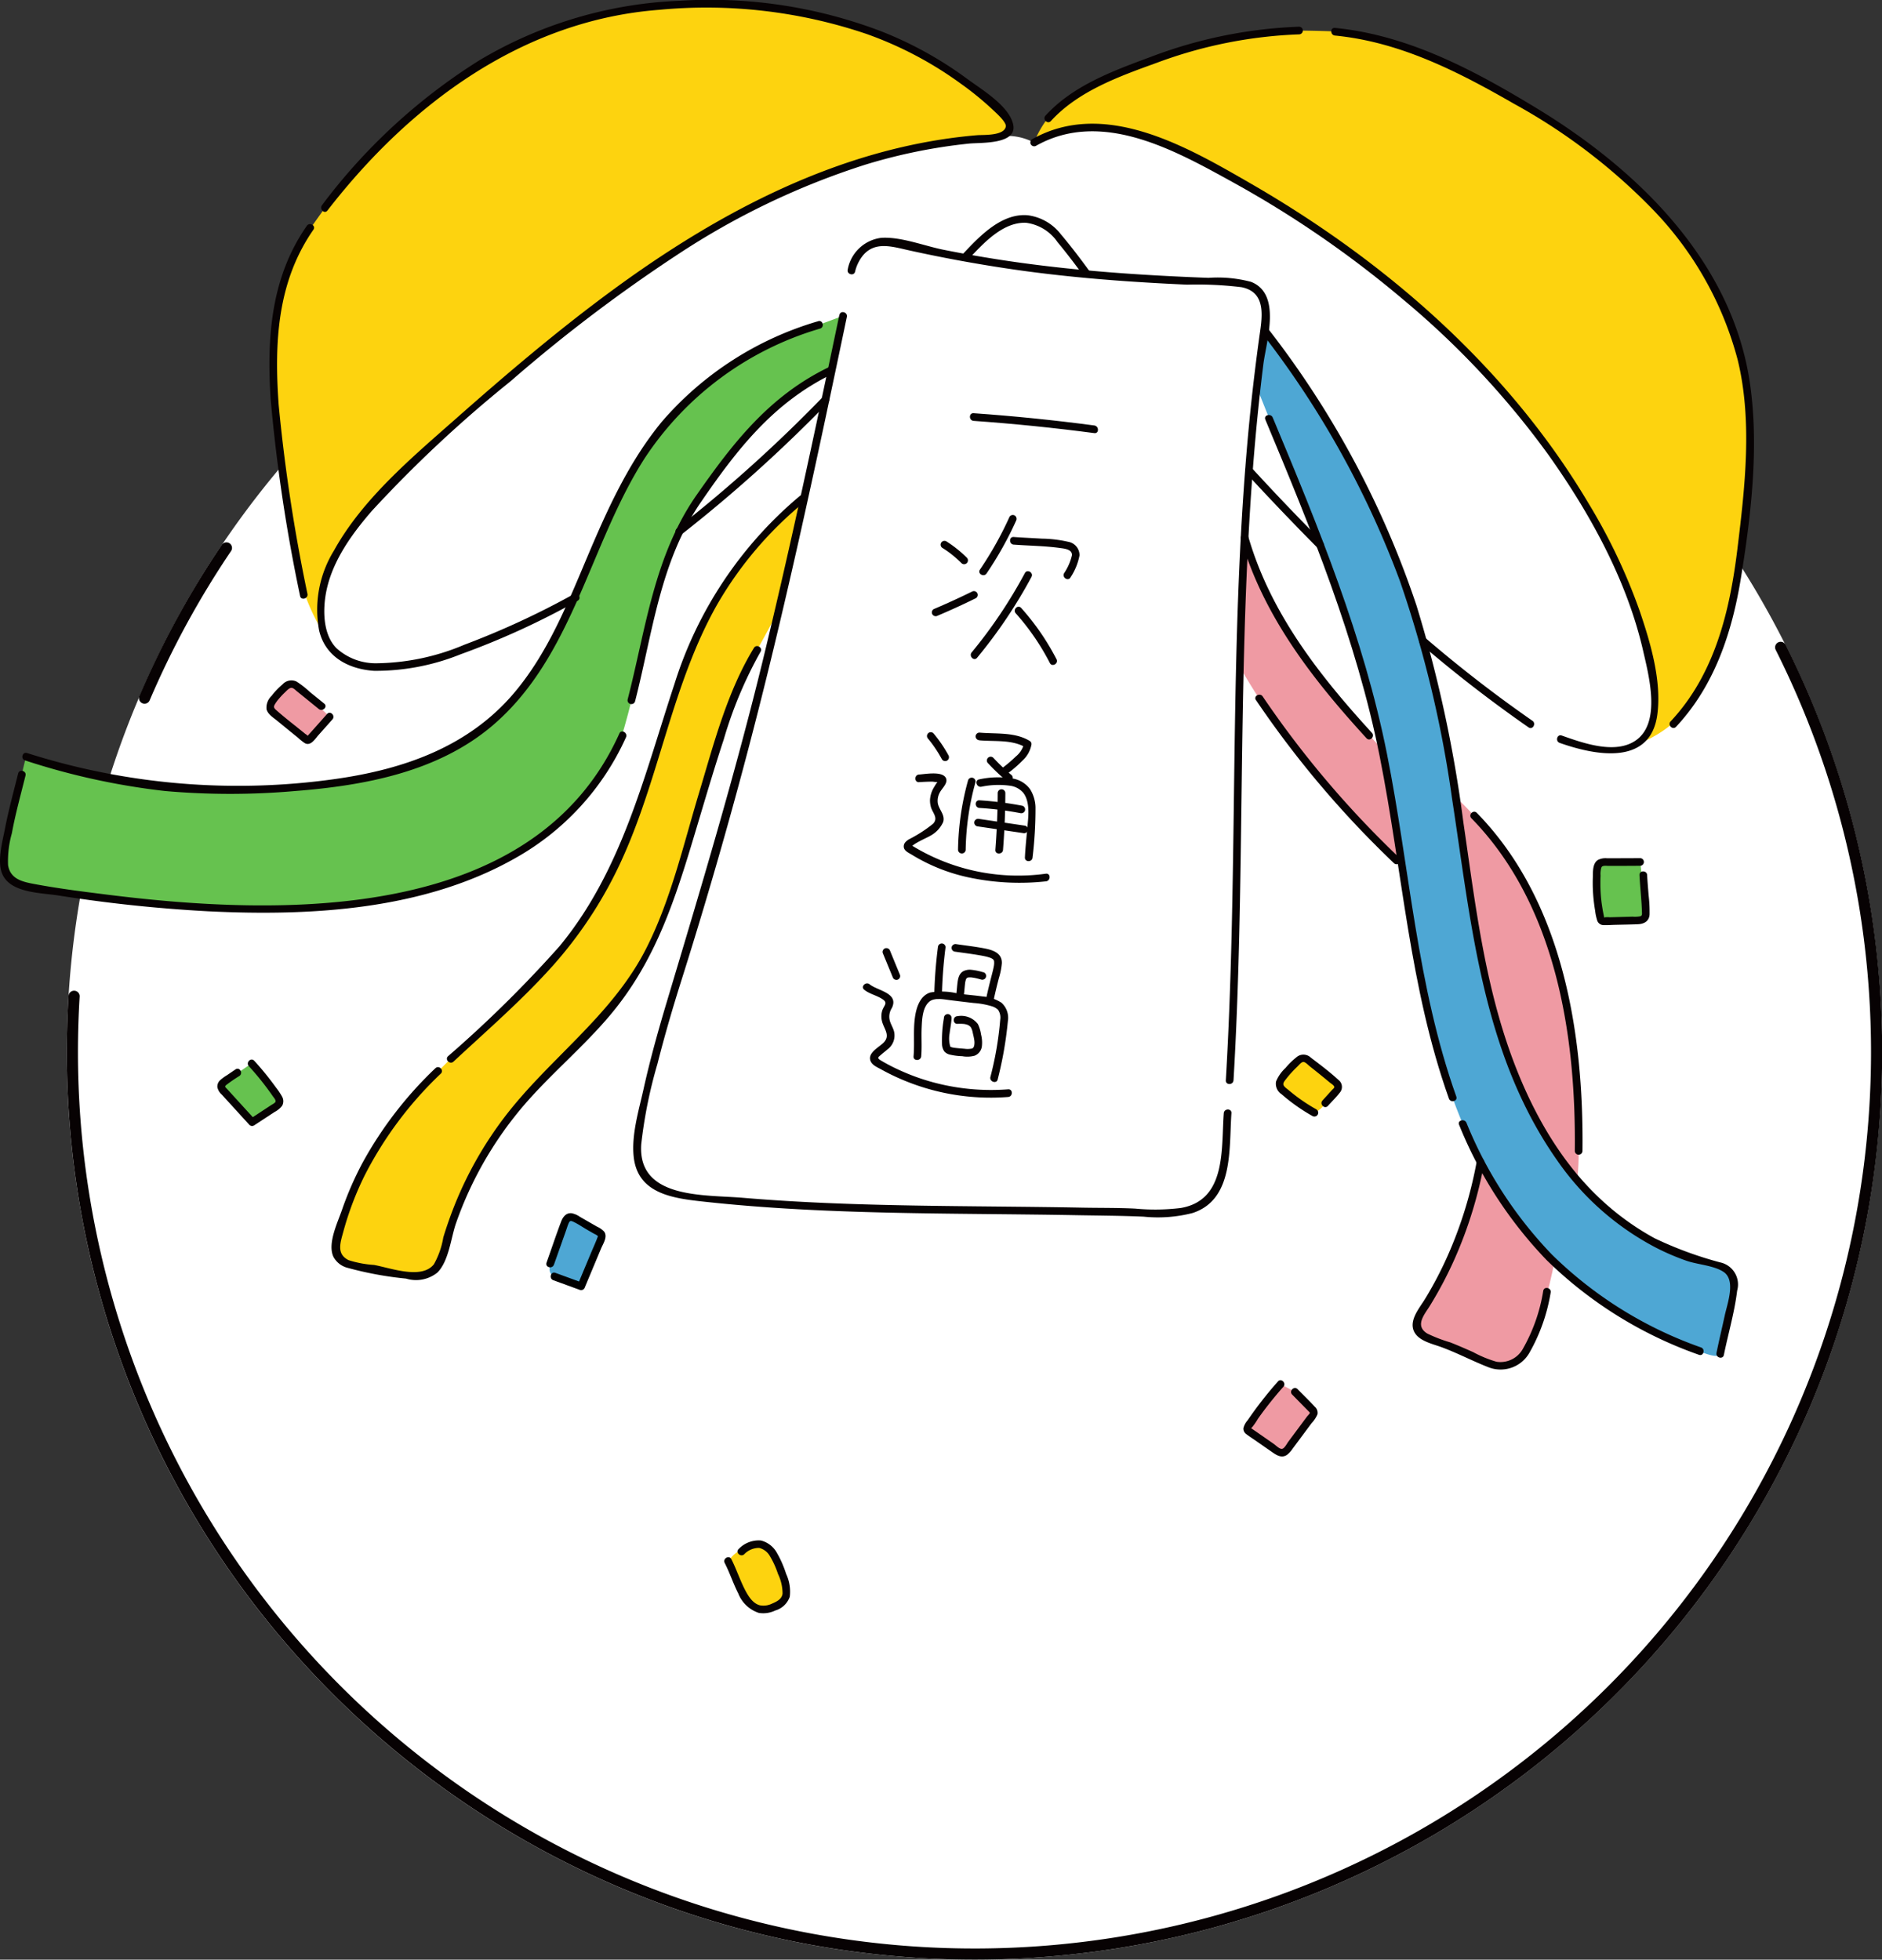 <svg xmlns="http://www.w3.org/2000/svg" xmlns:xlink="http://www.w3.org/1999/xlink" width="169" height="176" viewBox="0 0 169 176">
  <rect x="0" y="0" width="169" height="176" fill="#333333" stroke="none"/>
  <defs>
    <clipPath id="clip-path">
      <rect id="長方形_1501" data-name="長方形 1501" width="163" height="163" fill="none"/>
    </clipPath>
    <clipPath id="clip-path-2">
      <rect id="長方形_1500" data-name="長方形 1500" width="157.504" height="144.894" fill="none"/>
    </clipPath>
  </defs>
  <g id="グループ_5693" data-name="グループ 5693" transform="translate(-1058 -503)">
    <g id="グループ_5653" data-name="グループ 5653" transform="translate(1064 516)">
      <g id="グループ_5652" data-name="グループ 5652" clip-path="url(#clip-path)">
        <path id="パス_7936" data-name="パス 7936" d="M81.5,0A81.5,81.5,0,1,1,0,81.5,81.5,81.5,0,0,1,81.5,0" fill="#fff"/>
        <path id="パス_7937" data-name="パス 7937" d="M6.98,49.7a80.748,80.748,0,0,1,7.354-13.49" fill="none" stroke="#070203" stroke-linecap="round" stroke-width="1"/>
        <path id="パス_7938" data-name="パス 7938" d="M153.9,45.14A81.007,81.007,0,1,1,.5,81.5q0-2.53.153-5.023" fill="none" stroke="#070203" stroke-linecap="round" stroke-width="1"/>
      </g>
    </g>
    <g id="グループ_5651" data-name="グループ 5651" transform="translate(1058 503)">
      <path id="パス_7864" data-name="パス 7864" d="M53.588,43.244l2.6-4.415,3.878-4.8L64.6,30.255l2.316-1.17-.638,2.959-6.592,6-5.439,4.75Z" transform="translate(7.768 4.216)" fill="#fff"/>
      <g id="グループ_5650" data-name="グループ 5650" transform="translate(0 0)">
        <g id="グループ_5649" data-name="グループ 5649" clip-path="url(#clip-path-2)">
          <path id="パス_7865" data-name="パス 7865" d="M98.662,30.38c.665,1.667,1.226,3.07,1.226,3.07l4.192,10.442-6.146-5.739Z" transform="translate(14.197 4.404)" fill="#fff"/>
          <path id="パス_7866" data-name="パス 7866" d="M85.885,10.863l-3.534.38-7.312,1.479-9.361,3.559L59.13,19.829l-12.055,8.52L34.3,39.35,28.57,45.174l-2.606,4.409-.824,2.423v2.977l.877,1.695,1.665,1.272,2.7.548,2.36-.148,2.32-.487,2.967-1.009L43.1,54.737l4.686-2.362,4.481-9.6,3.4-5.633,4.665-4.466,4.623-2.959,4.87-1.932,2.233-.838.915-4.581,1.582-1.84,3.419.2,3.836.782,1.265.106,1.572-1.554,2.2-1.485,1.829-.334,1.8.761L93.968,23.2l12.306.709,2.94.414.689,1.408.085,2.613,6.241,9.3,5.989,11.918,1.932,6.579,8.635,6.756a16.567,16.567,0,0,0,4.278,2.256l3.733.807,2.4-.463,1.464-1.9.244-3.2-1.1-5.771-2.576-5.893-4.723-8.328-5.3-6.777-6.555-6.587-5.346-4.473-6.487-4.619L107.338,14.7l-6.2-3.117L95.41,9.829l-4.929.91-1.273.639a5.141,5.141,0,0,0-3.323-.515" transform="translate(3.644 1.425)" fill="#fff"/>
          <path id="パス_7867" data-name="パス 7867" d="M75.657,24.775c-4.528,1.644-8.159,3.314-8.159,3.314l-4.582,3.1L59.267,34.97l-2.1,3.036-4.117,8.45-2.7,6.114-2.725,4.677-4.189,4.487-3.742,2.351L34.9,65.666l-4.82,1.042-5.878.376-7.472.1-7.67-.8L2.285,64.367l-.649,2.7L.957,69.917.386,72.881.332,74.149l.678,1.33,1.627.594,7.8,1.131,9.372.755,9.753-.2,7.2-1.1,5.875-1.827,6.1-3.4,2.3-1.966,2.7-3.2,1.929-3.376c.914-2.85,1.793-7.027,1.793-7.027l1.381-6.025,2.107-5.759,3.223-5.042,4.263-5.17L72,31.193,74.5,29.71Z" transform="translate(0.048 3.591)" fill="#66c24f"/>
          <path id="パス_7868" data-name="パス 7868" d="M69.577,20.6a3.294,3.294,0,0,1,2.655-1.651l4.246.884,9.543,1.578L98.846,22.45l4.938.193c3.331.274,2.609,3.548,2.609,3.548l-.686,5.049L104.556,44.9l-.419,10.712-.191,10.3-.157,11.041-.35,12.247-.575,9.649-.2,2.746-.955,2.908-1.143,1-3.2.7-7.019-.18-13.4-.132-13.685-.451-8.832-.791-1.775-.343-1.924-1.263-.765-2.434.246-3.425L54.3,83.018l7.013-25.264,4.3-18.717Z" transform="translate(7.243 2.747)" fill="#fff"/>
          <path id="パス_7869" data-name="パス 7869" d="M31.368,44.152l4.462-4.358,6.685-5.852,11.075-8.727,8.924-5.879,8.5-3.727,8.782-2.5,6.3-.808,1.3-.45V10.89L85.543,8.9,80.992,5.6,73.349,2.187,65.812.6,58.226.3l-7.256.938-5.677,1.8L40.938,5.187l-4,2.606-6.1,5.313L26.5,18.049c-2.15,2.93-3.068,4.412-3.068,4.412l-1.642,5.066-.368,6.21.64,7.367,1.019,6.6.934,4.857a18.48,18.48,0,0,0,1.97,4.327L25.68,53.8l1.131-3.518,2.509-4.071Z" transform="translate(3.106 0.044)" fill="#fdd30f"/>
          <path id="パス_7870" data-name="パス 7870" d="M81.1,12.456a8.555,8.555,0,0,1,4.761-4.845L89.871,5.8,96.7,3.532,103.6,2.4c2.464-.025,5.349.108,5.349.108l4.146.914,5.593,2.237,7.783,4.271,6.318,4.465,5.094,4.923,4.026,5.731,2.435,5.826,1.009,4.722v6.863l-.528,4.461-.875,6.206-1.262,4.635-1.624,3.517a10.547,10.547,0,0,1-5.829,5.21l.819-.767.656-1.349.08-2-.556-3.879-1.636-5.4L132.58,48.62,129.3,42.688l-4.756-6.317-7.8-8.082-10.215-8.216L95.844,13.99l-5.926-2.5-4.061-.418-2.567.417Z" transform="translate(11.756 0.347)" fill="#fdd30f"/>
          <path id="パス_7871" data-name="パス 7871" d="M68.219,39.127l-4.505,4.39-3.493,5.026-2.6,5.708L56.165,58.7l-1.587,5.069L52.3,70.033l-2.981,5.846-3.578,4.748L42.072,84.4l-3.8,3.531a45.9,45.9,0,0,0-9.649,11.784L27.239,103l-.813,2.8.114,1.455.721.53,2.541.5,3.791.64,1.342-.322.946-1.182.767-2.927,1.635-4.011,2.782-4.7,3.094-3.75,3.493-3.466L52.3,83.231l3.193-5.818,2.062-6.076,2.837-9.343,1.74-5.621,1.755-3.215c.741-1.256,2.1-3.829,2.1-3.829Z" transform="translate(3.831 5.672)" fill="#fdd30f"/>
          <path id="パス_7872" data-name="パス 7872" d="M99.345,26l3.032,4.177,3.809,6.084,2.883,5.574,3.413,8.608,2.127,7.669,1.658,8.712.917,6.181.484,3.3L119,83.77l2.052,7.249,2.578,6.143,3.4,4.728,3.751,3.655,1.851,1.368,2.717,1.487,2.183.624,2.067.726,1.4.775.564,1.014-.157,1.482-.662,2.769-.579,2.04c-.142.513-1.877-.252-1.877-.252l-4.055-1.788-4.6-2.554-3.256-2.456-3.928-4.305-2.728-3.972-2.258-4.4a53.368,53.368,0,0,1-2.054-5.471l-1.638-5.694-1.715-10.021-.93-6.239-1.8-9.412-1.673-6.107-3.077-9.135-2.838-7.2-1.461-3.533c-.773-1.929-1.708-4.275-1.708-4.275Z" transform="translate(14.289 3.769)" fill="#4ea7d4"/>
          <path id="パス_7873" data-name="パス 7873" d="M97.667,42.181a74.006,74.006,0,0,0,4.347,9.276l3.762,5,4.241,4.739,1.747,10.11-1.478-1.09a72.27,72.27,0,0,1-13.033-16.4Z" transform="translate(14.098 6.115)" fill="#ef9aa3"/>
          <path id="パス_7874" data-name="パス 7874" d="M114.213,62.556a39.084,39.084,0,0,1,5.439,6.539l2.55,5.461,1.759,6.02.965,6.225.224,3.32.053,4.187a21.678,21.678,0,0,1-.131,2.578l-2.973-4-3.73-8.63-2.049-7.844-1.144-7.434Z" transform="translate(16.557 9.068)" fill="#ef9aa3"/>
          <path id="パス_7875" data-name="パス 7875" d="M116.939,91.418l-1.285,4.414-2.072,5.143-1.227,2.267-1.132,1.927-.046,1.028.812.844,1.854.526,3.261,1.407,1.566.465,1.484-.519,1.593-2.469,1.051-3.466c.448-1.69.662-2.893.662-2.893l-3.78-4.357L117.318,92Z" transform="translate(16.116 13.252)" fill="#ef9aa3"/>
          <path id="パス_7876" data-name="パス 7876" d="M21.458,55.1l1.289-1.453,1.112.436,2.68,2.509-1.968,2.111-3.15-2.528-.24-.424Z" transform="translate(3.07 7.777)" fill="#ef9aa3"/>
          <path id="パス_7877" data-name="パス 7877" d="M125.217,67.886l.144,3.651.289,1.333,3.526-.131.459-.49-.495-4.635h-3.435Z" transform="translate(18.152 9.802)" fill="#66c24f"/>
          <path id="パス_7879" data-name="パス 7879" d="M100.745,84.572,102.314,83l1.365.784,1.95,1.469-.331.854-.83.917a2.207,2.207,0,0,1-.972.876l-1.934-1.27-1.2-1.192Z" transform="translate(14.548 12.032)" fill="#fdd30f"/>
          <path id="パス_7880" data-name="パス 7880" d="M57.495,123.532l-.3-.678c-.177-.8,2.025-1.74,2.025-1.74l1.2.184,1.052,1.31.689,1.827.258,1.5-.685.551-1.4.6-1.44-.8-.918-1.619Z" transform="translate(8.289 17.557)" fill="#fdd30f"/>
          <path id="パス_7881" data-name="パス 7881" d="M17.429,85.23l2.633-1.812,2.517,3.252-.362.64-2.1,1.38-2.686-2.851Z" transform="translate(2.526 12.092)" fill="#66c24f"/>
          <path id="パス_7882" data-name="パス 7882" d="M100.818,108.579l-3,4.052,3.134,2.1.564-.424,2.293-3.169-1.708-1.873Z" transform="translate(14.18 15.74)" fill="#ef9aa3"/>
          <path id="パス_7883" data-name="パス 7883" d="M24.546,50.79a154.044,154.044,0,0,1-2.583-16.963c-.4-5.553-.153-11.043,3.118-15.747.253-.363-.342-.708-.593-.346-3.23,4.642-3.6,10.034-3.249,15.539a149.826,149.826,0,0,0,2.645,17.7c.08.434.743.25.663-.183" transform="translate(3.063 2.549)" fill="#070203"/>
          <path id="パス_7884" data-name="パス 7884" d="M47.919,53.361a73.827,73.827,0,0,1-9.834,4.548,20.743,20.743,0,0,1-7.912,1.66,5.235,5.235,0,0,1-3.559-1.353c-1.136-1.147-1.217-3.109-1-4.614.428-2.947,2.281-5.531,4.185-7.726A114.307,114.307,0,0,1,42.249,34.239a139.509,139.509,0,0,1,15.076-11.43,68.028,68.028,0,0,1,16.789-8.023,48.93,48.93,0,0,1,9.331-1.893c1.013-.1,4.326.1,3.936-1.709C87.018,9.493,84.5,8.011,83.21,7.055a33.728,33.728,0,0,0-7.743-4.267A43.144,43.144,0,0,0,57.406.07,38.059,38.059,0,0,0,39.492,5.388,52.384,52.384,0,0,0,25.315,18.424c-.267.346.215.836.485.487C33.148,9.408,43.262,1.832,55.566.884A44.814,44.814,0,0,1,74.2,3.046a33.24,33.24,0,0,1,8.472,4.465A27.478,27.478,0,0,1,85.539,9.85c.266.256,1.254,1.115,1.179,1.516-.159.855-2.057.733-2.578.777-12.177,1.032-23.2,6.888-32.884,14.022-4.864,3.581-9.465,7.5-13.99,11.5-3.925,3.466-8.309,7.143-10.881,11.786a10.135,10.135,0,0,0-1.333,7.159C25.6,58.983,27.683,60.1,30,60.249a20.4,20.4,0,0,0,7.77-1.49,70.48,70.48,0,0,0,10.5-4.805c.388-.212.041-.806-.347-.593" transform="translate(3.602 0)" fill="#070203"/>
          <path id="パス_7885" data-name="パス 7885" d="M66.195,31.164A129.3,129.3,0,0,1,53.123,42.944c-.352.26-.009.856.346.593A130.316,130.316,0,0,0,66.68,31.649c.317-.309-.169-.795-.485-.485" transform="translate(7.679 4.503)" fill="#070203"/>
          <path id="パス_7886" data-name="パス 7886" d="M86.972,22.01c-.851-1.167-1.722-2.32-2.654-3.423a4.472,4.472,0,0,0-2.973-1.7c-2.357-.2-4.336,1.9-5.8,3.461-.3.322.182.808.485.485,1.31-1.391,3.072-3.356,5.17-3.269A4.049,4.049,0,0,1,84.026,19.3c.822.989,1.6,2.015,2.353,3.054.258.354.854.011.593-.347" transform="translate(10.937 2.445)" fill="#070203"/>
          <path id="パス_7887" data-name="パス 7887" d="M104.637,43.409q-3.268-3.282-6.4-6.7c-.3-.326-.785.16-.487.485q3.138,3.409,6.4,6.7a.343.343,0,0,0,.485-.485" transform="translate(14.157 5.306)" fill="#070203"/>
          <path id="パス_7888" data-name="パス 7888" d="M121.476,57.489a118.783,118.783,0,0,1-9.572-7.407c-.334-.286-.822.2-.485.485a120.313,120.313,0,0,0,9.71,7.514c.364.252.709-.342.347-.593" transform="translate(16.135 7.247)" fill="#070203"/>
          <path id="パス_7889" data-name="パス 7889" d="M81.313,11.693c5.9-3.331,12.5.41,17.751,3.308A93.642,93.642,0,0,1,114.33,25.53a76.589,76.589,0,0,1,13.017,13.934c3.741,5.274,7.056,11.284,8.5,17.624.495,2.165,1.632,6.4-.666,8-1.85,1.293-4.774.227-6.653-.436-.418-.148-.6.515-.183.662,3.24,1.144,8.168,2.084,8.77-2.572.39-3.025-.615-6.414-1.575-9.241a51.835,51.835,0,0,0-4.623-9.73c-7.2-12.127-18.176-21.69-30.315-28.693C94.9,11.79,87.472,7.428,80.966,11.1a.344.344,0,0,0,.347.593" transform="translate(11.713 1.407)" fill="#070203"/>
          <path id="パス_7890" data-name="パス 7890" d="M104.74,2.876c5.871.575,11.072,3.248,16.114,6.147A52.656,52.656,0,0,1,133.38,18.6,30.64,30.64,0,0,1,140.9,31.983c1.343,5.5.66,11.426-.018,16.982-.682,5.6-2.033,11.277-6,15.507-.3.323.183.809.487.487,3.46-3.7,5.033-8.473,5.83-13.387.911-5.61,1.621-11.7.823-17.35-1.555-11-10.041-19.262-19.121-24.788-5.6-3.406-11.546-6.6-18.161-7.245-.441-.044-.437.645,0,.687" transform="translate(15.136 0.317)" fill="#070203"/>
          <path id="パス_7891" data-name="パス 7891" d="M82.494,10.565c2.463-2.7,6.166-4.02,9.534-5.238a40.7,40.7,0,0,1,12.763-2.545.344.344,0,0,0,0-.687A41.534,41.534,0,0,0,91.456,4.807c-3.375,1.251-6.975,2.564-9.447,5.273-.3.325.187.813.485.485" transform="translate(11.875 0.304)" fill="#070203"/>
          <path id="パス_7892" data-name="パス 7892" d="M101.131,94.323c1.01-17.15.419-34.351,1.5-51.5.27-4.272.645-8.539,1.177-12.787.268-2.131,1.666-6.334-1.1-7.424a11.674,11.674,0,0,0-3.823-.361q-2.923-.106-5.845-.286c-3.883-.239-7.758-.6-11.61-1.15q-3.153-.452-6.279-1.074C73.4,19.4,71.3,18.545,69.5,18.657a3.5,3.5,0,0,0-3.014,2.851c-.1.431.563.614.663.183a3.651,3.651,0,0,1,.558-1.255c1.076-1.542,2.708-1.005,4.264-.659Q77.047,20.9,82.2,21.614c3.177.433,6.371.74,9.57.958q2.6.177,5.2.29a32.749,32.749,0,0,1,4.883.23c2.347.472,1.814,2.86,1.57,4.641q-.385,2.813-.689,5.634c-.414,3.887-.709,7.787-.924,11.69-.419,7.64-.531,15.293-.632,22.944-.114,8.777-.222,17.558-.739,26.323-.026.442.661.44.687,0" transform="translate(9.637 2.703)" fill="#070203"/>
          <path id="パス_7893" data-name="パス 7893" d="M68.175,24.727C66,35.1,63.806,45.466,61.3,55.76c-2.5,10.26-5.523,20.331-8.553,30.441-.8,2.665-1.555,5.346-2.157,8.063-.425,1.911-1.095,4.09-.885,6.072.362,3.406,3.667,3.75,6.442,4.052,11.045,1.2,22.173,1,33.265,1.2,2.032.037,4.054.045,6.087.133a12.518,12.518,0,0,0,4.389-.326c3.727-1.209,3.265-5.83,3.493-8.966.032-.441-.655-.439-.687,0-.236,3.24.245,7.807-3.86,8.513a18.876,18.876,0,0,1-4.1.055c-1.589-.078-3.173-.054-4.763-.085-10.163-.193-20.347-.029-30.487-.887-3.457-.293-9.456.127-9.1-4.825a42.512,42.512,0,0,1,1.45-7.186c.638-2.518,1.367-5.015,2.149-7.49q4.354-13.786,7.8-27.827c2.588-10.542,4.84-21.161,7.064-31.784.089-.432-.572-.616-.663-.183" transform="translate(7.199 3.549)" fill="#070203"/>
          <path id="パス_7894" data-name="パス 7894" d="M73.212,25.2a29.4,29.4,0,0,0-14.022,9.011c-2.969,3.6-4.887,7.851-6.688,12.115s-3.563,8.672-6.58,12.244c-4.093,4.843-9.91,6.871-16.048,7.74a62.392,62.392,0,0,1-27.7-2.329c-.422-.133-.6.53-.183.662a62.9,62.9,0,0,0,12.566,2.748,66.6,66.6,0,0,0,11.714,0c6.25-.49,12.843-1.722,17.738-5.908C51.225,55.3,52.683,45.26,57.614,37.542A28.4,28.4,0,0,1,73.395,25.86c.419-.135.239-.8-.183-.663" transform="translate(0.254 3.65)" fill="#070203"/>
          <path id="パス_7895" data-name="パス 7895" d="M1.628,61.152C1.222,62.8.769,64.43.449,66.093.23,67.227-.266,69,.18,70.118c.7,1.763,3.428,1.738,4.987,1.977a131.352,131.352,0,0,0,13.541,1.432c9.238.451,19.354-.11,27.578-4.783A23.493,23.493,0,0,0,56.213,57.9c.18-.4-.412-.75-.593-.347C47.969,74.595,25.214,73.986,9.607,72.029c-2.22-.278-4.462-.558-6.66-.978C1.93,70.857.913,70.585.724,69.377a9.212,9.212,0,0,1,.34-2.854c.322-1.748.8-3.464,1.227-5.188.105-.429-.556-.613-.663-.183" transform="translate(0 8.318)" fill="#070203"/>
          <path id="パス_7896" data-name="パス 7896" d="M49.892,58.819c1.566-6.083,2.225-12.5,5.86-17.816,3.249-4.75,6.534-9,11.831-11.579.4-.194.049-.787-.347-.593C61.954,31.4,58.7,35.582,55.413,40.29c-3.83,5.491-4.555,12.022-6.184,18.346a.344.344,0,0,0,.663.183" transform="translate(7.135 4.174)" fill="#070203"/>
          <path id="パス_7897" data-name="パス 7897" d="M35.327,88.591a34.744,34.744,0,0,0-6.514,8.444,29.253,29.253,0,0,0-1.871,4.276c-.394,1.144-1.328,3.043-.766,4.225a2.006,2.006,0,0,0,1.206.966,31.231,31.231,0,0,0,5.315.984,3.055,3.055,0,0,0,2.821-.551c1.029-1.055,1.2-3.094,1.66-4.417a33.03,33.03,0,0,1,6.137-10.644c2.416-2.8,5.279-5.175,7.669-8.006,3.776-4.473,5.568-9.513,7.245-15.029.989-3.254,1.922-6.527,2.988-9.757a37.421,37.421,0,0,1,3.309-7.893c.231-.378-.363-.724-.593-.347-2.418,3.951-3.626,8.693-4.949,13.089-1.4,4.652-2.534,9.618-4.756,13.966-3.068,6-8.626,9.781-12.642,15.021a33.71,33.71,0,0,0-4.721,8.457q-.455,1.192-.827,2.415a7.4,7.4,0,0,1-.838,2.4c-1.088,1.4-3.851.355-5.37.071a9.6,9.6,0,0,1-2.3-.433c-1.1-.551-.745-1.545-.467-2.562a27.868,27.868,0,0,1,1.927-5.072,33.725,33.725,0,0,1,6.825-9.117c.318-.308-.168-.793-.485-.485" transform="translate(3.769 7.347)" fill="#070203"/>
          <path id="パス_7898" data-name="パス 7898" d="M66.726,38.926a36.06,36.06,0,0,0-11.247,16.89c-2.706,8.191-4.7,16.742-10.323,23.543a108.061,108.061,0,0,1-10,9.868c-.324.3.163.788.487.487,3.007-2.8,6.132-5.5,8.879-8.567a37.878,37.878,0,0,0,6.432-10c3.223-7.268,4.39-15.388,8.292-22.355a33.459,33.459,0,0,1,7.967-9.384c.341-.282-.148-.766-.485-.485" transform="translate(5.081 5.63)" fill="#070203"/>
          <path id="パス_7899" data-name="パス 7899" d="M99,26.217a83.568,83.568,0,0,1,12.368,22.232,103.725,103.725,0,0,1,4.681,19.538c1.728,11.222,2.71,22.91,9.431,32.487a24.659,24.659,0,0,0,8.816,7.818,21.513,21.513,0,0,0,2.814,1.213c.986.342,2.465.421,3.325,1,1.124.759.333,2.842.1,3.926-.243,1.115-.51,2.226-.737,3.346-.088.432.574.616.662.182.39-1.918.957-3.824,1.192-5.771a2.029,2.029,0,0,0-1.546-2.545,33.726,33.726,0,0,1-5.864-2.162,23.783,23.783,0,0,1-5.1-3.747c-4.511-4.321-7.287-10.424-8.948-16.36-1.582-5.649-2.284-11.5-3.133-17.289a117.521,117.521,0,0,0-4.207-19.444A83.607,83.607,0,0,0,99.59,25.87c-.264-.347-.861,0-.593.347" transform="translate(14.341 3.729)" fill="#070203"/>
          <path id="パス_7900" data-name="パス 7900" d="M114.44,88.284a37.994,37.994,0,0,0,7.849,12.139,37.119,37.119,0,0,0,13.691,8.517c.416.152.594-.511.183-.663a36.242,36.242,0,0,1-13.388-8.34A37.179,37.179,0,0,1,115.1,88.1c-.169-.4-.835-.224-.663.183" transform="translate(16.585 12.738)" fill="#070203"/>
          <path id="パス_7901" data-name="パス 7901" d="M99.243,32.965c4.1,9.817,8.175,19.745,10.263,30.221,2.052,10.294,2.673,20.793,6.222,30.762.148.413.812.235.663-.183C112.842,83.8,112.221,73.3,110.168,63c-2.087-10.475-6.16-20.4-10.262-30.221-.168-.4-.834-.224-.663.183" transform="translate(14.382 4.719)" fill="#070203"/>
          <path id="パス_7902" data-name="パス 7902" d="M97.328,42.315c2.021,6.967,6.452,12.646,11.278,17.918.3.327.783-.16.485-.485-4.746-5.184-9.113-10.76-11.1-17.615a.344.344,0,0,0-.663.183" transform="translate(14.107 6.072)" fill="#070203"/>
          <path id="パス_7903" data-name="パス 7903" d="M115.414,64.26c7.588,7.769,9.4,19.456,9.285,29.888a.344.344,0,0,0,.687,0c.123-10.624-1.767-22.47-9.486-30.374-.309-.317-.795.168-.485.485" transform="translate(16.716 9.23)" fill="#070203"/>
          <path id="パス_7904" data-name="パス 7904" d="M98.517,54.985a89.26,89.26,0,0,0,12.388,14.643c.326.3.814-.188.485-.487a88.417,88.417,0,0,1-12.281-14.5c-.254-.356-.851-.014-.593.347" transform="translate(14.272 7.899)" fill="#070203"/>
          <path id="パス_7905" data-name="パス 7905" d="M116.556,91.086a37.52,37.52,0,0,1-2.608,8.5A33.869,33.869,0,0,1,111.9,103.5c-.48.788-1.434,1.88-1,2.874.385.888,1.659,1.146,2.466,1.443,1.437.527,2.789,1.245,4.21,1.8a2.979,2.979,0,0,0,3.707-1.3,16.159,16.159,0,0,0,1.9-5.384c.1-.431-.558-.614-.662-.183a15.422,15.422,0,0,1-1.831,5.221,2.3,2.3,0,0,1-2.364,1.163,10.594,10.594,0,0,1-2.11-.871c-.678-.3-1.359-.6-2.051-.871a13.145,13.145,0,0,1-2.059-.793c-1.151-.706-.248-1.712.228-2.483a35.155,35.155,0,0,0,2.206-4.173,38.13,38.13,0,0,0,2.678-8.669c.078-.433-.584-.618-.663-.183" transform="translate(16.061 13.168)" fill="#070203"/>
          <path id="パス_7906" data-name="パス 7906" d="M103.714,87.648a15.537,15.537,0,0,1-2.5-1.732c-.137-.118-.4-.283-.463-.465s.125-.39.229-.527a9.951,9.951,0,0,1,1.035-1.138c.12-.114.339-.4.522-.4s.441.285.576.392q.593.467,1.179.946c.207.169.416.341.622.513.108.089.428.278.4.425-.017.087-.173.2-.23.268l-.276.306-.553.61c-.3.327.189.815.485.487.356-.393.742-.773,1.069-1.19A.789.789,0,0,0,105.689,85c-.777-.713-1.64-1.367-2.479-2a.956.956,0,0,0-1.2-.111,6.7,6.7,0,0,0-1.082,1.042,3.389,3.389,0,0,0-.844,1.211,1.123,1.123,0,0,0,.5,1.144,16.332,16.332,0,0,0,2.785,1.964.344.344,0,0,0,.347-.593" transform="translate(14.503 11.99)" fill="#070203"/>
          <path id="パス_7907" data-name="パス 7907" d="M129.184,67.315l-2.066.008-.93,0a1.5,1.5,0,0,0-.791.145c-.518.314-.456,1.1-.473,1.621A14.244,14.244,0,0,0,125,71.083c.034.318.078.637.132.951a4.469,4.469,0,0,0,.2.921.609.609,0,0,0,.6.371c.337.01.678-.016,1.014-.025.67-.017,1.34-.026,2.008-.052.567-.022,1.03-.26,1.068-.883a12.891,12.891,0,0,0-.089-1.732c-.047-.6-.1-1.2-.131-1.8-.022-.44-.709-.442-.687,0,.044.884.137,1.764.19,2.648.011.2.022.394.027.591,0,.168.058.4-.135.46a2.608,2.608,0,0,1-.708.037l-.875.023-.772.021-.412.01a1.738,1.738,0,0,0-.464.011c-.145.053.023-.1,0,.076a.925.925,0,0,0-.038-.16c-.026-.117-.05-.234-.073-.35-.056-.287-.1-.577-.141-.867a13.863,13.863,0,0,1-.11-1.63c0-.272,0-.545.015-.817a1.961,1.961,0,0,1,.082-.755c.1-.187.464-.12.641-.121l.93,0L129.184,68a.344.344,0,0,0,0-.687" transform="translate(18.108 9.758)" fill="#070203"/>
          <path id="パス_7908" data-name="パス 7908" d="M100.619,108.38a34.439,34.439,0,0,0-2.193,2.733c-.179.246-.353.495-.524.745a1.69,1.69,0,0,0-.385.724.6.6,0,0,0,.264.524c.256.2.538.378.806.563q.761.531,1.523,1.06c.413.289.861.563,1.34.228a2.234,2.234,0,0,0,.477-.528l.583-.784,1.129-1.519a2.7,2.7,0,0,0,.534-.808.719.719,0,0,0-.243-.671c-.495-.543-1.03-1.053-1.545-1.578-.31-.317-.8.169-.485.485l1.373,1.4.172.176c.055.079.072.092.052.035-.007.1-.21.287-.268.365l-.583.784-1.093,1.47c-.119.161-.341.606-.562.643s-.57-.321-.729-.432l-1.572-1.095c-.131-.09-.268-.176-.393-.274-.106-.082-.109-.027.009-.143a5.728,5.728,0,0,0,.515-.751,33.026,33.026,0,0,1,2.284-2.873c.293-.33-.191-.816-.485-.485" transform="translate(14.136 15.695)" fill="#070203"/>
          <path id="パス_7909" data-name="パス 7909" d="M19.874,83.706a25.168,25.168,0,0,1,2.154,2.7c.1.142.34.388.208.551a1.384,1.384,0,0,1-.313.216l-.35.23L20,88.437l.416.054-1.987-2.179-.488-.536c-.139-.151-.282-.22-.1-.376a13.808,13.808,0,0,1,1.185-.813c.364-.247.021-.843-.347-.593l-.763.519a4.367,4.367,0,0,0-.613.447.779.779,0,0,0-.255.629,1.219,1.219,0,0,0,.4.673l2.475,2.715a.345.345,0,0,0,.416.054l1.841-1.207a2.044,2.044,0,0,0,.685-.562.849.849,0,0,0-.009-.828,5.7,5.7,0,0,0-.521-.779q-.3-.416-.614-.819Q21.075,84,20.36,83.221c-.3-.327-.783.159-.485.485" transform="translate(2.471 12.048)" fill="#070203"/>
          <path id="パス_7911" data-name="パス 7911" d="M26.34,56.393q-.563.634-1.124,1.266c-.189.211-.374.422-.564.632-.037.044-.076.086-.114.127.145.014.166-.01.058-.071-.039-.073-.179-.145-.246-.2-.854-.7-1.738-1.368-2.565-2.1-.167-.148-.267-.255-.158-.473a3.234,3.234,0,0,1,.42-.583,6.267,6.267,0,0,1,.5-.53c.143-.133.342-.368.538-.414s.4.177.536.291l.66.534L25.6,55.942c.341.276.83-.207.487-.485q-.637-.519-1.278-1.035a8.546,8.546,0,0,0-1.206-.946,1.07,1.07,0,0,0-1.265.261,6.273,6.273,0,0,0-.974,1.02,1.46,1.46,0,0,0-.457,1.209c.12.455.6.741.94,1.019l1.275,1.042.618.5a4.512,4.512,0,0,0,.606.482c.524.293.922-.381,1.214-.71.421-.474.845-.949,1.266-1.424.292-.33-.191-.816-.485-.485" transform="translate(3.027 7.735)" fill="#070203"/>
          <path id="パス_7912" data-name="パス 7912" d="M76.4,33.1q5.436.385,10.84,1.1c.437.058.433-.629,0-.687q-5.4-.718-10.84-1.1c-.441-.031-.44.656,0,.687" transform="translate(11.028 4.699)" fill="#070203"/>
          <path id="パス_7913" data-name="パス 7913" d="M76.862,58.16c1.364.124,2.936-.09,4.16.648-.057-.1-.113-.2-.171-.3a2.156,2.156,0,0,1-.729,1.107,12.238,12.238,0,0,1-1.158.992.344.344,0,0,0,0,.485.351.351,0,0,0,.485,0,11.22,11.22,0,0,0,1.287-1.123,2.551,2.551,0,0,0,.8-1.461.339.339,0,0,0-.169-.3c-1.343-.811-3.011-.607-4.507-.742a.345.345,0,0,0-.343.343.351.351,0,0,0,.343.343" transform="translate(11.092 8.331)" fill="#070203"/>
          <path id="パス_7914" data-name="パス 7914" d="M77.5,59.938A17.189,17.189,0,0,0,79.141,61.5a.351.351,0,0,0,.485,0,.347.347,0,0,0,0-.485,17.191,17.191,0,0,1-1.644-1.558.346.346,0,0,0-.485,0,.351.351,0,0,0,0,.485" transform="translate(11.22 8.604)" fill="#070203"/>
          <path id="パス_7915" data-name="パス 7915" d="M76.037,61.244a24.729,24.729,0,0,0-.9,6.239.344.344,0,0,0,.687,0,23.958,23.958,0,0,1,.875-6.056.344.344,0,0,0-.663-.183" transform="translate(10.892 8.843)" fill="#070203"/>
          <path id="パス_7916" data-name="パス 7916" d="M77.015,61.821a7.525,7.525,0,0,1,2.576-.092,1.887,1.887,0,0,1,1.211.656c.641.863.424,2.244.338,3.233-.074.851-.166,1.7-.207,2.552-.021.442.666.441.687,0a36.016,36.016,0,0,0,.264-4.52,3.216,3.216,0,0,0-.489-1.612,2.432,2.432,0,0,0-1.444-.934,7.932,7.932,0,0,0-3.12.054c-.435.071-.25.734.183.663" transform="translate(11.102 8.838)" fill="#070203"/>
          <path id="パス_7917" data-name="パス 7917" d="M76.86,63.463a29.028,29.028,0,0,1,3.667.464.351.351,0,0,0,.422-.239.347.347,0,0,0-.239-.422,30.674,30.674,0,0,0-3.851-.489c-.442-.027-.44.659,0,.687" transform="translate(11.094 9.1)" fill="#070203"/>
          <path id="パス_7918" data-name="パス 7918" d="M76.661,64.9l4.138.609a.354.354,0,0,0,.423-.239.345.345,0,0,0-.239-.423l-4.138-.61a.356.356,0,0,0-.424.24.348.348,0,0,0,.24.422" transform="translate(11.077 9.311)" fill="#070203"/>
          <path id="パス_7919" data-name="パス 7919" d="M78.275,62.239q-.009,2.559-.208,5.112c-.034.441.654.439.687,0q.2-2.55.208-5.112a.344.344,0,0,0-.687,0" transform="translate(11.316 8.974)" fill="#070203"/>
          <path id="パス_7920" data-name="パス 7920" d="M72.8,58.018c.06.072.119.144.176.218l.044.055c.009.01.033.041.011.013l.085.112q.173.23.334.471c.213.314.409.639.59.972a.346.346,0,0,0,.469.124.352.352,0,0,0,.124-.471,12.158,12.158,0,0,0-1.348-1.978.344.344,0,0,0-.485,0,.352.352,0,0,0,0,.485" transform="translate(10.539 8.326)" fill="#070203"/>
          <path id="パス_7921" data-name="パス 7921" d="M72.257,61.45c.405-.022.811-.045,1.217-.044a3.546,3.546,0,0,0,.63.046,1.469,1.469,0,0,1-.08-.177c-.017,0-.056.1-.078.124a2.361,2.361,0,0,0-.3.435,2.456,2.456,0,0,0-.408,1.194,2.112,2.112,0,0,0,.093.7c.16.507.662.942.188,1.455a12.066,12.066,0,0,1-2.2,1.417c-.235.164-.445.33-.439.64.008.389.459.563.747.743a16.25,16.25,0,0,0,5.341,2.078,21.814,21.814,0,0,0,6.682.3c.435-.046.44-.733,0-.687A18.22,18.22,0,0,1,71.4,67.014c.057.1.113.2.171.3-.019-.264,1.42-.877,1.644-1.019a2.614,2.614,0,0,0,1.207-1.27c.184-.655-.381-1.092-.484-1.688a1.539,1.539,0,0,1,.219-1.022c.194-.345.745-.826.492-1.263-.355-.613-1.878-.313-2.393-.285-.44.024-.443.711,0,.687" transform="translate(10.275 8.794)" fill="#070203"/>
          <path id="パス_7922" data-name="パス 7922" d="M73.6,74.348a40.825,40.825,0,0,0-.327,4.312.344.344,0,0,0,.687,0,40.821,40.821,0,0,1,.327-4.312.345.345,0,0,0-.343-.343.353.353,0,0,0-.343.343" transform="translate(10.622 10.728)" fill="#070203"/>
          <path id="パス_7923" data-name="パス 7923" d="M74.884,74.727c.753.109,1.51.2,2.26.332.242.041.482.086.719.15.08.022.158.048.237.074l.069.026c-.077-.031-.034-.015-.017-.007a1.089,1.089,0,0,1,.114.06c.029.016.056.034.084.053-.061-.04-.029-.023.007.01.019.017.035.038.054.056-.078-.081-.008,0,.011.027.045.069-.016-.071.006.01.007.027.015.056.023.084.025.082,0-.066,0,.009,0,.037,0,.073.006.11a1.848,1.848,0,0,1-.016.224c.01-.093,0,.031-.01.061-.008.046-.016.092-.025.137-.045.22-.1.437-.157.655-.195.759-.387,1.517-.538,2.285-.085.432.577.617.662.183.144-.73.323-1.452.51-2.172a6.208,6.208,0,0,0,.261-1.321c.029-.9-.777-1.178-1.524-1.325-.845-.165-1.7-.262-2.553-.386a.357.357,0,0,0-.424.24.346.346,0,0,0,.24.422" transform="translate(10.819 10.736)" fill="#070203"/>
          <path id="パス_7924" data-name="パス 7924" d="M77.417,76.292a5.505,5.505,0,0,0-1.059-.218,1.292,1.292,0,0,0-.716.119c-.427.227-.5.751-.546,1.182-.037.327-.058.656-.1.984a.345.345,0,0,0,.343.343.354.354,0,0,0,.343-.343c.034-.278.056-.558.084-.836.006-.055.01-.11.017-.166l.008-.069c.01-.089-.013.085,0-.016A2.156,2.156,0,0,1,75.85,77c.01-.037.024-.073.037-.11s-.046.093,0,.016a.431.431,0,0,1,.027-.05.549.549,0,0,0,.031-.047c-.01.027-.064.071-.019.027.013-.013.026-.025.038-.038.048-.049-.077.048-.017.014.014-.008.027-.018.042-.026.048-.026.048,0-.025.008a1.164,1.164,0,0,0,.119-.034l.026-.006c.048-.011-.052.007-.049.007.023,0,.049-.006.073-.007a1.414,1.414,0,0,1,.156,0c.034,0,.068,0,.1.007s.133.027.029,0c.076.018.157.025.234.041.2.04.393.092.586.148a.344.344,0,1,0,.183-.663" transform="translate(10.871 11.027)" fill="#070203"/>
          <path id="パス_7925" data-name="パス 7925" d="M79.208,85.659a33.826,33.826,0,0,0,.91-5.212,1.823,1.823,0,0,0-.578-1.665,3.527,3.527,0,0,0-1.644-.554c-.74-.108-1.486-.159-2.226-.261a6.139,6.139,0,0,0-2.522-.1c-.946.3-1.262,1.4-1.379,2.266-.156,1.152-.019,2.311-.119,3.464-.039.44.648.437.687,0,.073-.854,0-1.716.041-2.573.033-.743.071-1.854.718-2.36.459-.358,1.309-.175,1.84-.11.7.088,1.408.175,2.114.255a7.356,7.356,0,0,1,1.652.3,1.337,1.337,0,0,1,.539.318,1.235,1.235,0,0,1,.191.877,30.024,30.024,0,0,1-.887,5.169c-.074.433.587.618.663.183" transform="translate(10.386 11.272)" fill="#070203"/>
          <path id="パス_7926" data-name="パス 7926" d="M74.06,79.89a11.49,11.49,0,0,0-.174,2.431,1.232,1.232,0,0,0,.213.586.975.975,0,0,0,.443.267,5.574,5.574,0,0,0,1.162.153,2.532,2.532,0,0,0,1.116-.046,1.046,1.046,0,0,0,.646-.845,2.859,2.859,0,0,0-.076-1.056,3.149,3.149,0,0,0-.287-.945,1.885,1.885,0,0,0-1.831-.7c-.441.017-.443.7,0,.687a4.2,4.2,0,0,1,.537.007,1.063,1.063,0,0,1,.2.032q.052.012.1.027c.022.006.123.045.081.026a.943.943,0,0,1,.106.056c.015.008.092.064.056.035a.658.658,0,0,1,.134.144,1.606,1.606,0,0,1,.168.511c.046.2.1.406.128.614a1.393,1.393,0,0,1-.007.5.478.478,0,0,1-.1.208.262.262,0,0,1-.123.063,1.925,1.925,0,0,1-.639.015c-.285-.023-.572-.046-.856-.08a1.884,1.884,0,0,1-.3-.056.73.73,0,0,1-.1-.038.24.24,0,0,1-.047-.027c.041.031-.029-.033-.032-.037.03.05.06.1.088.152a2.489,2.489,0,0,1-.1-1.282c.057-.468.155-.93.177-1.4a.343.343,0,0,0-.687,0" transform="translate(10.705 11.531)" fill="#070203"/>
          <path id="パス_7927" data-name="パス 7927" d="M69.234,74.805l.893,2.17a.353.353,0,0,0,.422.239.346.346,0,0,0,.239-.423q-.447-1.084-.892-2.17a.353.353,0,0,0-.422-.239.347.347,0,0,0-.24.422" transform="translate(10.034 10.78)" fill="#070203"/>
          <path id="パス_7928" data-name="パス 7928" d="M67.794,77.706c.5.405,1.169.512,1.689.883.453.324.082.534-.064.974a1.776,1.776,0,0,0-.024.981c.16.656.742,1.223.2,1.85-.394.459-1.541.947-1.229,1.723.149.371.609.555.933.735q.769.429,1.577.787a20.284,20.284,0,0,0,9.843,1.7c.439-.032.442-.72,0-.687a19.973,19.973,0,0,1-6.675-.614,19.3,19.3,0,0,1-3.222-1.175,15.935,15.935,0,0,1-1.559-.822c-.363-.223-.185-.29.07-.515.174-.155.362-.294.536-.449a1.554,1.554,0,0,0,.6-1.636c-.079-.292-.238-.555-.34-.839a1.428,1.428,0,0,1,.151-1.257c.647-1.353-1.272-1.537-2-2.124-.341-.275-.83.208-.485.485" transform="translate(9.81 11.182)" fill="#070203"/>
          <path id="パス_7929" data-name="パス 7929" d="M73.956,43.074c.156.1.31.2.46.309q.11.077.216.158l.05.038c.081.062-.027-.022.018.014s.074.06.112.088a10.279,10.279,0,0,1,.823.74.344.344,0,1,0,.487-.487,10.8,10.8,0,0,0-1.82-1.453.344.344,0,1,0-.347.593" transform="translate(10.697 6.151)" fill="#070203"/>
          <path id="パス_7930" data-name="パス 7930" d="M73.6,48.576q1.74-.737,3.435-1.572a.345.345,0,0,0,.124-.469.35.35,0,0,0-.469-.124q-1.7.835-3.436,1.572a.344.344,0,0,0-.123.469.352.352,0,0,0,.469.124" transform="translate(10.594 6.722)" fill="#070203"/>
          <path id="パス_7931" data-name="パス 7931" d="M79.515,40.569A31.513,31.513,0,0,1,76.864,45.3c-.248.366.346.711.593.347a31.514,31.514,0,0,0,2.652-4.736.355.355,0,0,0-.124-.471.347.347,0,0,0-.469.124" transform="translate(11.134 5.857)" fill="#070203"/>
          <path id="パス_7932" data-name="パス 7932" d="M79.551,42.807c1.373.105,2.756.112,4.122.3.4.054,1.147.114,1.1.664a4.894,4.894,0,0,1-.711,1.616c-.195.4.4.743.593.347a5.374,5.374,0,0,0,.8-1.962,1.226,1.226,0,0,0-1.028-1.221,11.364,11.364,0,0,0-2.371-.281c-.836-.053-1.673-.084-2.507-.148-.441-.033-.439.654,0,.687" transform="translate(11.484 6.106)" fill="#070203"/>
          <path id="パス_7933" data-name="パス 7933" d="M80.994,44.976a43.235,43.235,0,0,1-4.774,7.118c-.279.339.2.827.485.485a44.131,44.131,0,0,0,4.882-7.257c.21-.389-.384-.737-.593-.347" transform="translate(11.037 6.495)" fill="#070203"/>
          <path id="パス_7934" data-name="パス 7934" d="M79.676,48.185a21.339,21.339,0,0,1,3.063,4.463c.2.393.8.046.593-.347a22.041,22.041,0,0,0-3.17-4.6c-.3-.331-.78.157-.485.485" transform="translate(11.537 6.899)" fill="#070203"/>
          <path id="パス_7935" data-name="パス 7935" d="M58.59,122.083a1.821,1.821,0,0,1,1.354-.576,1.533,1.533,0,0,1,.964.748,7.845,7.845,0,0,1,.719,1.585,4.1,4.1,0,0,1,.411,1.761c-.05.508-.54.737-.965.918a1.736,1.736,0,0,1-1.081.139c-.651-.171-1.065-.871-1.367-1.469-.441-.872-.742-1.807-1.188-2.677-.2-.394-.795-.047-.593.347.453.884.758,1.838,1.211,2.723a2.975,2.975,0,0,0,1.854,1.762,2.5,2.5,0,0,0,1.483-.219,1.949,1.949,0,0,0,1.292-1.225,3.751,3.751,0,0,0-.322-2.052,9.623,9.623,0,0,0-.826-1.888,2.28,2.28,0,0,0-1.433-1.119,2.481,2.481,0,0,0-2,.757c-.335.289.152.773.485.485" transform="translate(8.234 17.514)" fill="#070203"/>
          <path id="パス_7878" data-name="パス 7878" d="M44.974,105.2l1.282-3.622.44-.562,2.615,1.333.223.618-1.786,4.267-2.408-.879c-.674-.285-.366-1.155-.366-1.155" transform="translate(4.439 8.294)" fill="#4ea7d4"/>
          <path id="パス_7910" data-name="パス 7910" d="M45.341,105.332l1.055-2.979c.085-.238.157-.489.256-.721.089-.2.156-.275.374-.176.457.2.89.51,1.324.758l.618.355a1.19,1.19,0,0,1,.277.16c.07.078.061.009.009.147-.173.469-.387.927-.58,1.389q-.61,1.46-1.222,2.92l.422-.239-2.408-.879c-.416-.152-.6.512-.182.662l2.408.879a.351.351,0,0,0,.422-.239l1.456-3.482c.187-.444.621-1.075.268-1.533a1.993,1.993,0,0,0-.627-.436l-.773-.443-.773-.444a1.9,1.9,0,0,0-.744-.319c-.513-.045-.784.35-.947.78-.457,1.21-.864,2.441-1.3,3.66-.148.418.516.6.663.183" transform="translate(4.403 8.249)"/>
        </g>
      </g>
    </g>
  </g>
</svg>
